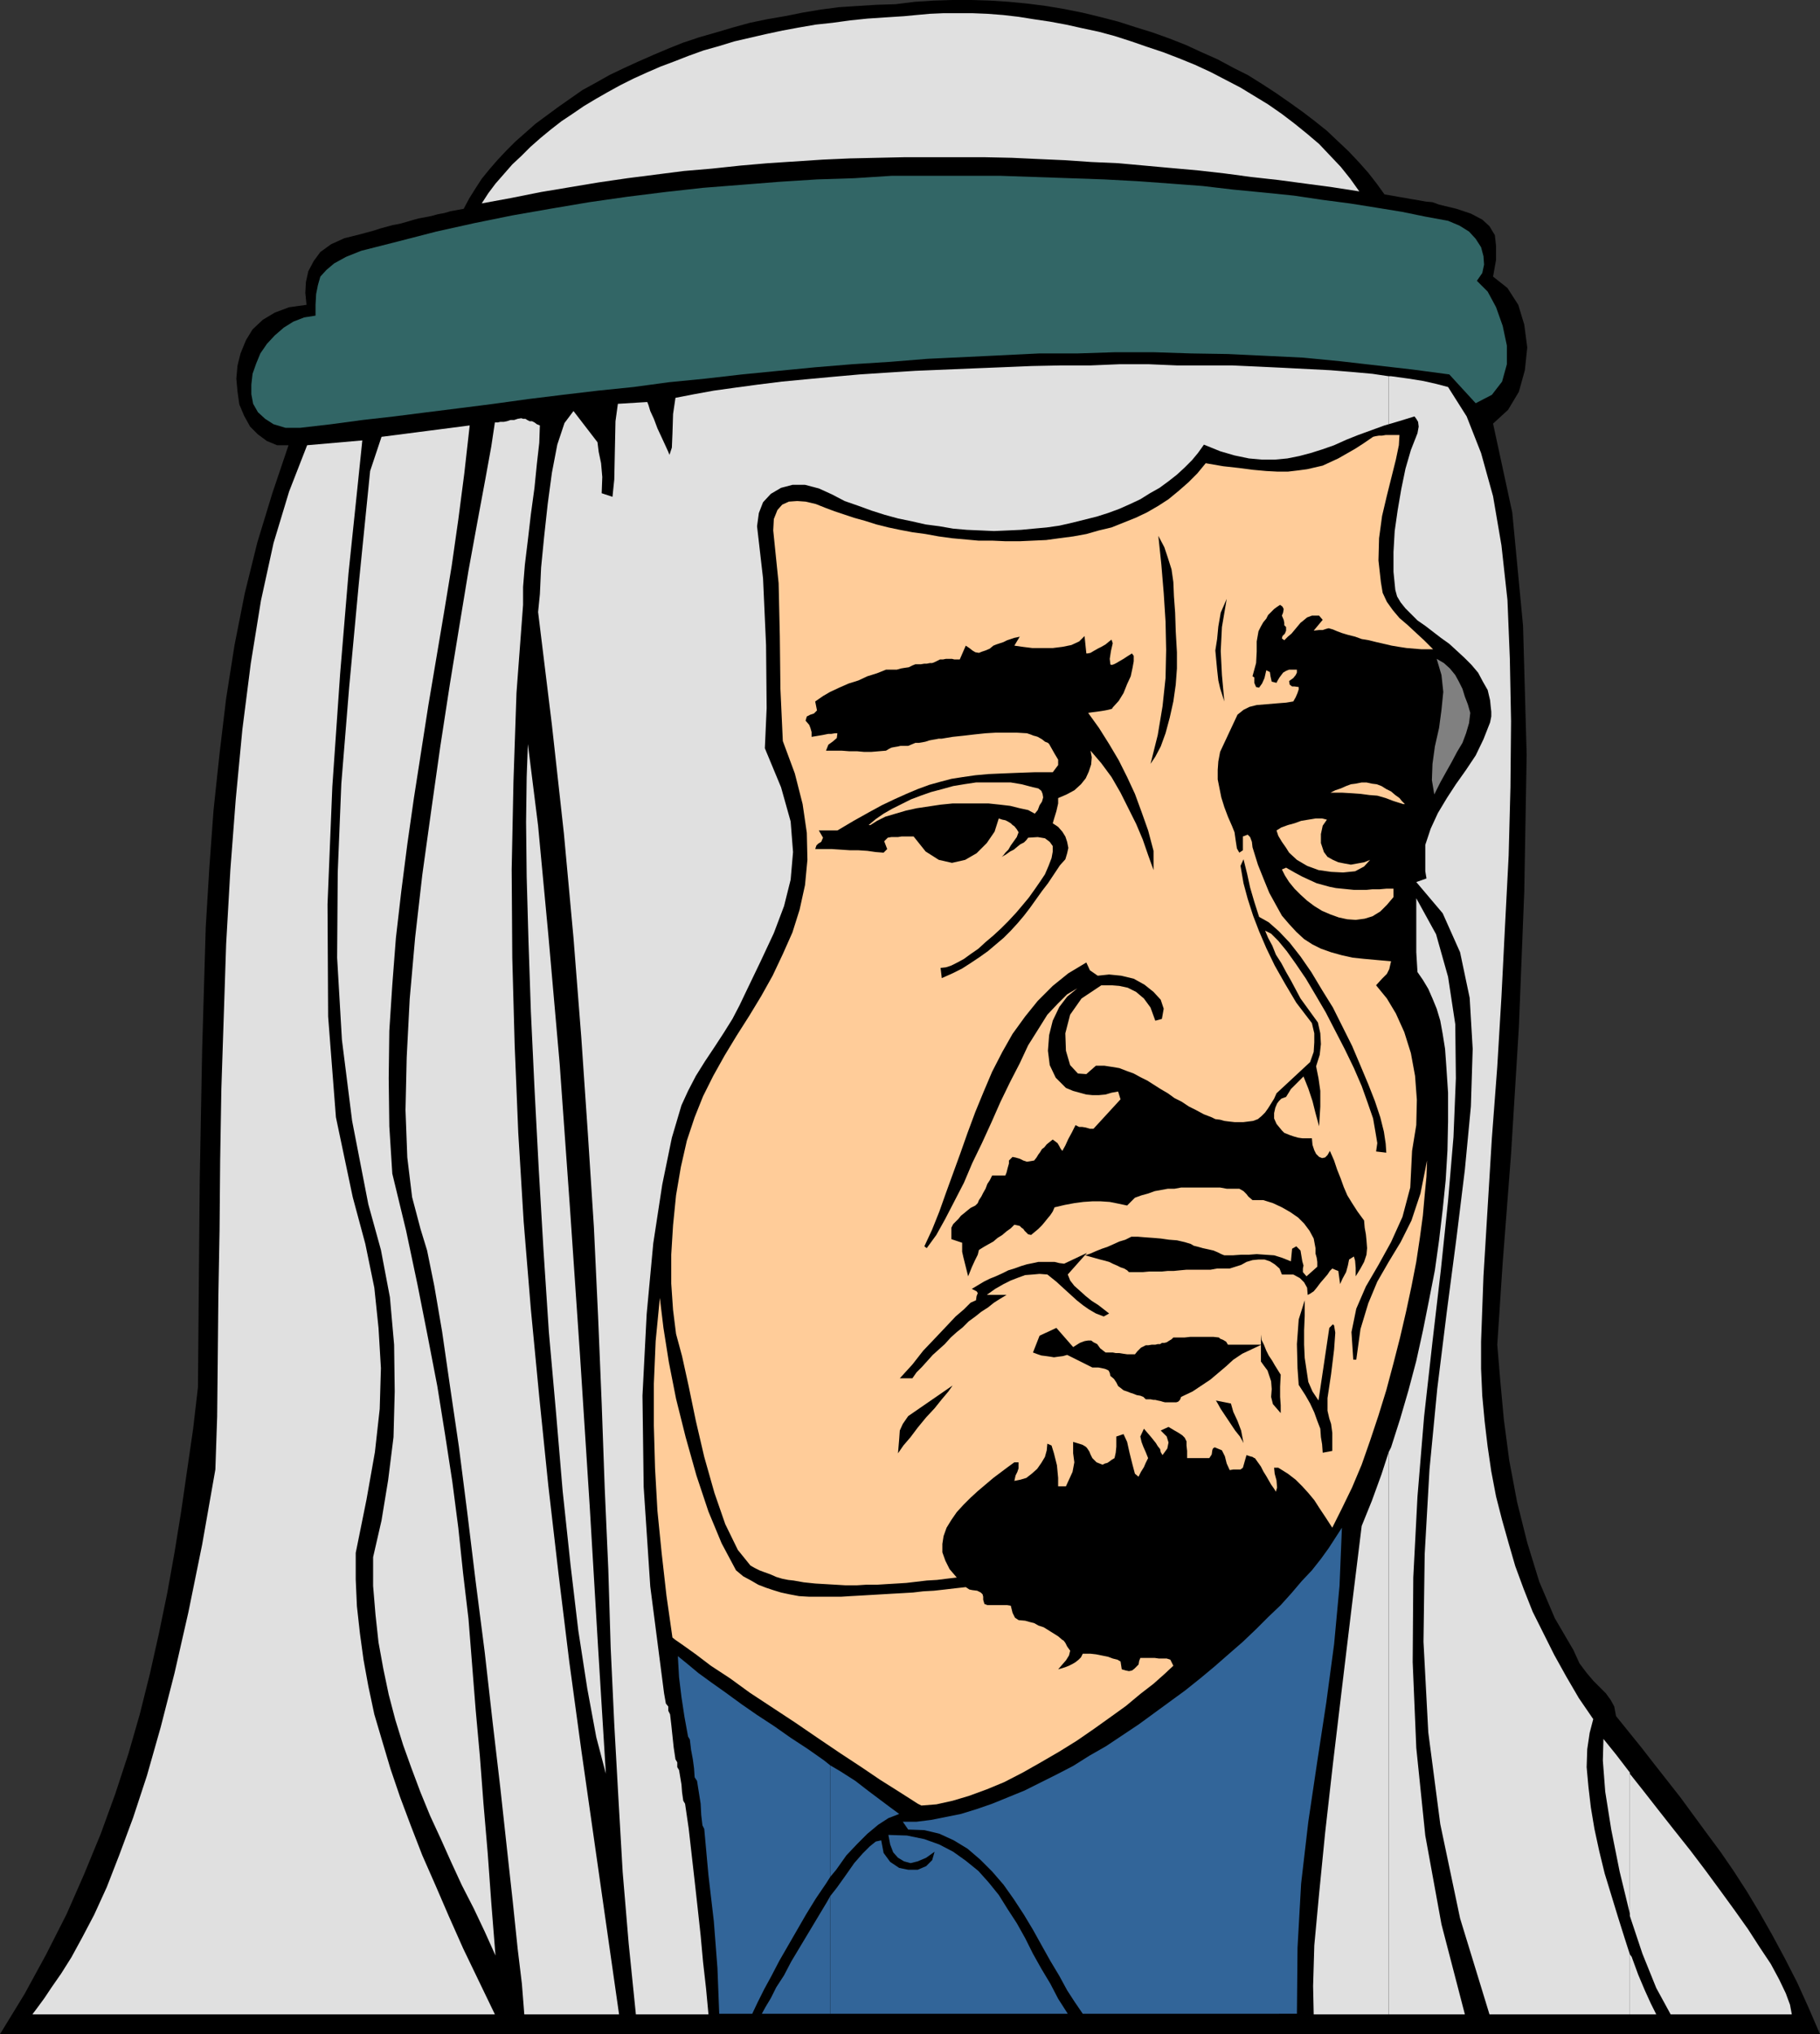 <?xml version="1.0" encoding="UTF-8" standalone="no"?>
<svg
   version="1.0"
   width="129.724mm"
   height="144.938mm"
   id="svg38"
   sodipodi:docname="King Fahd.wmf"
   xmlns:inkscape="http://www.inkscape.org/namespaces/inkscape"
   xmlns:sodipodi="http://sodipodi.sourceforge.net/DTD/sodipodi-0.dtd"
   xmlns="http://www.w3.org/2000/svg"
   xmlns:svg="http://www.w3.org/2000/svg">
  <rect width="100%" height="100%" fill="#333333" stroke="none"/>
  <sodipodi:namedview
     id="namedview38"
     pagecolor="#ffffff"
     bordercolor="#000000"
     borderopacity="0.25"
     inkscape:showpageshadow="2"
     inkscape:pageopacity="0.0"
     inkscape:pagecheckerboard="0"
     inkscape:deskcolor="#d1d1d1"
     inkscape:document-units="mm" />
  <defs
     id="defs1">
    <pattern
       id="WMFhbasepattern"
       patternUnits="userSpaceOnUse"
       width="6"
       height="6"
       x="0"
       y="0" />
  </defs>
  <path
     style="fill:#000000;fill-opacity:1;fill-rule:evenodd;stroke:none"
     d="m 0,547.799 h 490.294 l -3.07,-7.11 -3.07,-6.787 -3.394,-6.625 -3.394,-6.302 -3.394,-5.979 -3.394,-5.656 -3.555,-5.494 -3.555,-5.171 -3.717,-5.009 -3.555,-4.848 -3.555,-4.848 -3.555,-4.525 -3.555,-4.525 -3.394,-4.363 -3.394,-4.201 -3.394,-4.201 -0.485,-2.585 -0.97,-1.778 -1.293,-1.778 -1.616,-1.616 -1.778,-1.778 -1.778,-2.101 -1.939,-2.585 -1.616,-3.555 -5.01,-8.564 -4.202,-9.857 -3.232,-10.504 -2.747,-10.988 -2.101,-11.15 -1.454,-10.988 -0.97,-10.504 -0.808,-9.696 1.454,-21.977 2.262,-29.41 2.101,-34.096 1.454,-36.52 0.646,-36.843 -0.97,-34.742 -2.909,-30.541 -5.171,-23.916 4.04,-3.717 2.909,-4.848 1.616,-5.817 0.646,-6.141 -0.808,-6.141 -1.616,-5.333 -2.909,-4.525 -3.878,-3.07 0.808,-4.525 v -3.717 l -0.323,-2.909 -1.454,-2.424 -1.939,-1.778 -3.07,-1.616 -3.878,-1.293 -4.686,-1.131 -1.778,-0.646 -1.778,-0.162 -1.778,-0.323 -1.939,-0.323 -1.778,-0.323 -1.939,-0.323 -1.778,-0.323 -1.939,-0.323 -2.101,-2.909 -2.262,-2.909 -2.586,-2.909 -2.747,-2.909 -2.747,-2.585 -3.07,-2.909 -3.232,-2.585 -3.394,-2.585 -3.394,-2.424 -3.717,-2.585 -3.717,-2.424 -3.878,-2.424 -3.878,-1.939 -4.202,-2.262 -4.363,-1.939 -4.202,-1.939 -4.525,-1.778 -4.525,-1.616 -4.686,-1.454 -4.525,-1.454 -5.01,-1.293 -4.686,-1.131 -4.848,-0.97 -4.848,-0.808 L 276.82,0.97 271.811,0.485 266.801,0.162 261.792,0 h -5.171 l -5.171,0.162 -5.01,0.323 -5.171,0.646 -5.171,0.162 -5.171,0.323 -5.01,0.323 -4.848,0.646 -4.848,0.808 -4.848,0.97 -4.686,0.808 -4.686,0.97 -4.686,1.293 -4.363,1.293 -4.525,1.293 -4.363,1.454 -4.04,1.616 -4.202,1.778 -4.04,1.778 -3.878,1.778 -3.717,1.778 -3.717,2.101 -3.555,1.939 -3.232,2.262 -3.232,2.262 -3.07,2.262 -3.07,2.262 -2.747,2.424 -2.747,2.424 -2.424,2.424 -2.424,2.585 -2.101,2.424 -2.101,2.585 -1.778,2.747 -1.616,2.585 -1.454,2.747 -1.778,0.323 -1.778,0.323 -1.616,0.485 -1.778,0.323 -1.778,0.485 -1.616,0.323 -1.778,0.323 -1.778,0.485 -1.616,0.485 -1.778,0.485 -1.778,0.323 -1.778,0.485 -1.778,0.485 -1.454,0.485 -1.778,0.485 -1.778,0.485 -4.525,1.131 -3.555,1.616 -2.909,2.101 -1.778,2.424 -1.454,2.747 -0.646,2.909 -0.162,2.909 0.323,3.232 -4.686,0.646 -3.878,1.454 -3.232,1.939 -2.747,2.585 -1.778,2.909 -1.454,3.555 -0.808,3.232 -0.323,3.555 0.323,3.555 0.485,3.393 1.293,3.07 1.616,2.909 2.101,2.101 2.424,1.778 2.747,1.131 h 3.07 l -4.363,12.927 -4.04,13.251 -3.394,13.735 -2.747,13.897 -2.262,14.382 -1.778,14.867 -1.616,15.19 -1.131,15.513 -0.97,15.998 -0.485,16.482 -0.485,16.644 -0.323,17.29 -0.323,17.775 -0.162,17.937 -0.162,18.745 -0.162,19.068 -1.293,11.15 -1.616,11.15 -1.616,11.15 -1.778,10.988 -1.939,10.827 -2.262,10.988 -2.424,10.827 -2.747,10.988 -3.07,10.665 -3.555,10.827 -3.878,10.665 -4.525,10.988 -4.686,10.665 -5.494,10.827 -5.818,10.665 z"
     id="path1" />
  <path
     style="fill:#326666;fill-opacity:1;fill-rule:evenodd;stroke:none"
     d="m 80.8,115.216 h -3.878 l -3.232,-0.97 -2.262,-1.454 -1.939,-1.778 -1.293,-2.262 -0.485,-2.585 v -2.585 l 0.323,-2.909 0.97,-2.747 1.131,-2.747 1.778,-2.585 2.101,-2.262 2.424,-2.101 2.586,-1.616 2.909,-1.131 3.07,-0.485 v -2.909 l 0.162,-2.909 0.485,-2.424 0.646,-2.262 1.616,-1.778 2.101,-1.778 3.232,-1.778 4.04,-1.616 10.181,-2.585 10.019,-2.585 10.181,-2.262 10.342,-2.101 10.181,-1.778 10.504,-1.778 10.181,-1.454 10.342,-1.293 10.181,-1.131 10.342,-0.808 10.181,-0.808 10.181,-0.646 10.019,-0.323 10.019,-0.646 h 10.019 9.858 9.534 l 9.373,0.323 9.373,0.323 9.211,0.323 9.05,0.485 8.888,0.646 8.565,0.646 8.242,0.97 8.403,0.808 7.918,0.808 7.595,1.131 7.434,0.97 7.11,1.131 6.949,1.131 6.302,1.293 6.141,1.131 3.07,1.293 2.586,1.616 1.778,1.939 1.454,2.262 0.646,2.424 0.162,2.262 -0.485,2.262 -1.454,2.101 2.909,2.909 2.262,4.201 1.778,5.009 1.131,5.333 v 5.009 l -1.293,4.686 -2.747,3.555 -4.363,2.262 -7.11,-7.756 -9.696,-1.293 -9.858,-1.131 -9.858,-1.131 -10.019,-0.97 -10.019,-0.485 -10.181,-0.485 -10.019,-0.162 -10.019,-0.323 h -10.342 l -10.019,0.323 h -10.342 l -9.858,0.485 -10.181,0.485 -10.181,0.485 -10.019,0.808 -10.181,0.646 -9.858,0.808 -10.019,0.97 -9.858,0.97 -9.858,1.131 -9.858,0.97 -9.534,1.293 -9.534,0.97 -9.534,1.131 -9.211,1.131 -9.373,1.293 -8.888,1.131 -9.05,1.131 -8.888,1.131 -8.565,0.97 -8.403,1.131 z"
     id="path2" />
  <path
     style="fill:#e0e0e0;fill-opacity:1;fill-rule:evenodd;stroke:none"
     d="m 439.067,526.307 v 16.159 h 7.11 l -1.454,-2.909 -1.616,-3.555 -1.778,-4.201 -1.778,-4.848 z"
     id="path3" />
  <path
     style="fill:#e0e0e0;fill-opacity:1;fill-rule:evenodd;stroke:none"
     d="m 439.067,477.668 v 38.297 l 3.394,10.18 3.717,9.211 3.878,7.11 h 32.643 l -0.485,-2.585 -1.131,-3.07 -1.778,-3.717 -2.262,-4.201 -2.909,-4.363 -3.232,-5.009 -3.555,-5.009 -3.878,-5.333 -4.04,-5.494 -4.04,-5.333 -4.363,-5.494 -4.202,-5.333 -4.04,-5.171 z"
     id="path4" />
  <path
     style="fill:#e0e0e0;fill-opacity:1;fill-rule:evenodd;stroke:none"
     d="m 439.067,515.965 v -38.297 -0.323 l -3.717,-4.848 -3.394,-4.201 -0.162,5.817 0.646,8.403 1.616,10.18 2.262,11.311 2.747,11.311 z"
     id="path5" />
  <path
     style="fill:#e0e0e0;fill-opacity:1;fill-rule:evenodd;stroke:none"
     d="m 439.067,542.466 v -16.159 l -1.454,-4.525 -1.778,-5.656 -1.778,-5.817 -1.778,-5.817 -1.454,-5.979 -1.293,-5.979 -0.97,-5.817 -0.646,-5.494 -0.485,-5.333 0.162,-4.848 0.646,-4.363 0.97,-3.717 -3.878,-5.656 -3.394,-5.817 -3.232,-5.817 -2.909,-5.817 -2.909,-5.817 -2.424,-6.141 -2.262,-6.141 -1.778,-6.141 -1.778,-6.302 -1.616,-6.302 -1.293,-6.787 -0.97,-6.625 -0.808,-6.787 -0.646,-6.948 -0.323,-7.272 v -7.272 l 0.646,-17.614 1.131,-18.583 1.131,-18.583 1.454,-19.23 1.131,-18.906 0.97,-19.23 0.97,-18.745 0.485,-18.422 0.162,-17.775 -0.323,-16.806 -0.646,-15.836 -1.616,-14.705 -2.262,-13.251 -3.232,-11.635 -3.878,-9.857 -5.01,-7.918 -3.07,-0.808 -3.555,-0.808 -4.04,-0.646 -4.686,-0.646 h -0.646 v 12.927 l 2.747,-0.808 4.202,-1.293 0.485,0.646 0.485,0.808 0.162,1.293 -0.323,1.778 -1.778,4.525 -1.454,5.009 -1.131,5.494 -0.97,5.656 -0.808,5.656 -0.323,5.656 v 5.333 l 0.485,4.848 0.485,1.778 0.97,1.616 1.293,1.616 1.454,1.454 1.778,1.778 2.101,1.454 2.101,1.616 2.101,1.616 2.262,1.616 1.939,1.778 2.101,1.939 1.939,1.939 1.778,2.101 1.293,2.424 1.293,2.262 0.646,2.747 0.162,1.616 0.162,1.454 v 1.293 l -0.323,1.616 -1.778,4.525 -2.101,4.363 -2.586,3.878 -2.747,3.878 -2.424,3.717 -2.424,4.04 -1.939,4.201 -1.454,4.363 v 2.424 2.424 2.262 l 0.323,1.939 -2.747,0.97 7.11,8.403 4.686,10.504 2.586,12.281 0.808,13.735 -0.485,15.513 -1.616,16.967 -2.262,18.422 -2.586,19.714 -2.586,20.845 -2.101,21.815 -1.293,22.785 -0.323,23.593 1.293,24.4 3.232,24.724 5.333,25.37 7.918,25.855 z"
     id="path6" />
  <path
     style="fill:#e0e0e0;fill-opacity:1;fill-rule:evenodd;stroke:none"
     d="m 374.104,391.054 v 151.412 h 20.523 l -6.302,-24.239 -4.363,-23.916 -2.424,-23.593 -0.97,-23.108 0.162,-22.785 1.131,-21.815 1.778,-21.492 2.262,-20.199 2.262,-19.391 1.939,-18.583 1.454,-17.129 0.646,-15.836 -0.162,-14.543 -1.939,-12.766 -3.232,-11.473 -5.333,-9.696 v 5.656 4.525 4.363 l 0.323,5.333 1.454,2.101 1.454,2.424 1.131,2.585 1.131,2.747 0.97,3.232 0.646,3.555 0.646,4.04 0.323,4.525 0.485,7.272 v 7.756 l -0.162,7.756 -0.485,8.08 -0.808,7.918 -0.97,8.241 -1.131,8.08 -1.616,8.241 -1.616,8.08 -1.778,8.08 -2.101,7.918 -2.262,7.756 -2.424,7.595 z"
     id="path7" />
  <path
     style="fill:#e0e0e0;fill-opacity:1;fill-rule:evenodd;stroke:none"
     d="m 374.104,114.246 v -12.927 l -4.363,-0.646 -5.333,-0.485 -5.979,-0.485 -6.302,-0.323 -6.302,-0.323 -6.787,-0.323 -7.11,-0.323 h -7.272 -7.595 l -7.595,-0.323 h -7.918 l -7.757,0.323 h -7.918 l -7.918,0.162 -7.757,0.323 -8.08,0.323 -7.757,0.323 -7.757,0.323 -7.595,0.485 -7.434,0.485 -7.272,0.646 -6.949,0.646 -6.787,0.646 -6.464,0.808 -5.979,0.808 -5.818,0.808 -5.333,0.97 -5.01,0.97 -0.646,4.363 -0.162,5.171 -0.162,3.878 -0.646,1.939 -0.323,-0.808 -0.808,-1.778 -0.97,-2.101 -1.131,-2.424 -0.97,-2.585 -0.97,-2.101 -0.485,-1.616 -0.323,-0.808 -7.918,0.485 -0.646,4.686 -0.162,7.756 -0.162,7.918 -0.485,4.686 -2.909,-0.97 0.162,-4.363 -0.323,-3.717 -0.646,-3.07 -0.323,-2.585 -6.464,-8.403 -2.424,3.232 -1.939,5.817 -1.454,7.595 -1.131,8.403 -0.97,8.888 -0.808,8.241 -0.323,7.11 -0.485,4.848 3.717,30.379 3.232,29.248 2.586,28.117 2.101,26.824 1.778,26.016 1.616,25.047 1.131,24.077 0.97,23.431 0.808,22.623 0.97,21.977 0.646,21.169 0.97,20.684 1.131,20.199 1.131,19.553 1.616,19.23 1.939,19.068 h 19.554 l -0.646,-6.948 -0.808,-7.11 -0.646,-7.11 -0.808,-7.433 -0.808,-7.272 -0.808,-7.11 -0.808,-7.11 -0.97,-6.625 -0.485,-0.808 -0.323,-2.262 -0.162,-2.101 -0.323,-1.939 -0.323,-1.939 -0.485,-0.808 v -1.293 l -0.485,-0.808 -0.485,-3.232 -0.323,-3.07 -0.323,-3.07 -0.323,-2.747 -0.485,-0.97 v -1.131 l -0.646,-0.808 -0.485,-2.747 -3.717,-28.763 -1.778,-26.824 -0.323,-24.562 1.131,-21.977 1.778,-19.068 2.424,-15.836 2.586,-12.604 2.586,-8.726 1.778,-3.878 2.101,-4.04 2.424,-3.878 2.586,-3.878 2.424,-3.717 2.424,-3.878 1.939,-3.717 1.616,-3.393 4.04,-8.403 3.555,-7.595 2.747,-7.272 1.778,-7.11 0.646,-7.433 -0.646,-8.241 -2.586,-9.211 -4.363,-10.504 0.485,-10.827 -0.162,-16.967 -0.808,-17.937 -1.616,-14.059 0.485,-3.555 1.131,-2.909 2.101,-2.262 2.747,-1.616 3.07,-0.808 h 3.394 l 3.717,0.97 3.555,1.616 3.394,1.778 3.717,1.293 3.555,1.293 3.555,1.131 3.555,0.97 3.878,0.808 3.555,0.808 3.717,0.485 3.717,0.646 3.717,0.323 3.717,0.162 3.555,0.162 3.717,-0.162 3.555,-0.162 3.394,-0.323 3.555,-0.323 3.394,-0.485 3.555,-0.808 3.232,-0.808 3.232,-0.808 3.07,-0.97 3.07,-1.131 2.909,-1.293 2.747,-1.293 2.586,-1.616 2.586,-1.454 2.424,-1.778 2.262,-1.778 2.101,-1.939 1.939,-1.939 1.616,-1.939 1.616,-2.262 4.363,1.778 3.878,1.131 3.878,0.808 3.555,0.323 h 3.394 l 3.394,-0.323 3.232,-0.646 3.07,-0.808 3.07,-0.97 3.232,-1.131 3.232,-1.454 3.232,-1.293 3.555,-1.293 3.555,-1.293 z"
     id="path8" />
  <path
     style="fill:#e0e0e0;fill-opacity:1;fill-rule:evenodd;stroke:none"
     d="M 374.104,542.466 V 391.054 l -1.939,5.979 -2.586,7.11 -2.747,6.787 -2.747,22.3 -2.586,21.492 -2.424,20.361 -2.101,18.583 -1.616,16.321 -1.293,13.897 -0.323,10.988 0.162,7.595 z"
     id="path9" />
  <path
     style="fill:#e0e0e0;fill-opacity:1;fill-rule:evenodd;stroke:none"
     d="m 166.771,542.466 h -25.533 l -0.162,-2.101 -0.485,-6.141 -1.131,-9.372 -1.293,-12.443 -1.616,-14.705 -1.778,-16.321 -2.101,-17.937 -2.101,-18.583 -2.424,-18.906 -2.262,-18.583 -2.262,-17.775 -2.424,-16.482 -2.101,-14.543 -2.101,-12.281 -1.939,-9.534 -1.778,-5.817 -2.262,-8.564 -1.293,-10.665 -0.485,-12.766 0.323,-14.22 0.808,-15.674 1.454,-16.482 1.939,-16.967 2.424,-17.452 2.424,-17.129 2.586,-16.806 2.586,-15.836 2.424,-14.705 2.424,-13.251 2.101,-11.311 1.616,-8.888 0.97,-6.464 h 0.808 l 0.646,-0.162 h 0.97 l 0.808,-0.162 0.97,-0.323 h 0.97 l 0.97,-0.323 0.97,-0.162 0.485,0.162 h 0.646 l 0.485,0.323 0.646,0.323 h 0.646 l 0.646,0.323 0.646,0.485 0.808,0.323 -0.162,4.686 -0.646,5.656 -0.646,6.464 -0.97,7.11 -0.808,6.948 -0.808,6.625 -0.485,5.979 v 4.848 l -1.778,23.754 -0.808,23.754 -0.485,23.754 0.162,23.754 0.646,23.593 0.97,23.593 1.454,23.916 1.939,23.593 2.262,23.593 2.424,23.754 2.747,23.754 2.909,23.754 3.232,23.754 3.394,23.754 3.394,23.754 z"
     id="path10" />
  <path
     style="fill:#e0e0e0;fill-opacity:1;fill-rule:evenodd;stroke:none"
     d="m 100.515,419.333 2.262,-9.857 1.778,-10.827 1.454,-11.635 0.323,-12.281 -0.162,-12.604 -1.131,-12.766 -2.424,-12.766 -3.394,-12.281 -4.363,-22.461 -2.747,-21.815 -1.293,-22.138 0.162,-22.946 0.97,-23.916 2.101,-25.855 2.586,-27.794 3.07,-30.541 3.07,-9.211 23.755,-3.07 -1.454,12.927 -1.616,12.443 -1.778,12.443 -2.101,12.766 -2.101,12.443 -2.101,12.443 -1.939,12.443 -1.939,12.443 -1.778,12.443 -1.616,12.604 -1.454,12.604 -0.97,12.604 -0.808,12.443 -0.162,12.766 0.162,12.927 0.808,12.766 3.717,15.351 3.07,14.543 2.747,13.897 2.586,13.412 2.101,13.089 1.939,12.604 1.616,12.443 1.293,12.281 1.454,12.281 0.97,12.281 0.97,12.281 1.131,12.443 0.97,12.766 1.131,13.251 0.97,13.412 1.131,14.22 -2.909,-6.464 -2.909,-6.141 -3.232,-6.302 -2.909,-6.302 -2.747,-6.141 -2.909,-6.302 -2.586,-6.302 -2.424,-6.464 -2.262,-6.302 -2.101,-6.787 -1.778,-6.787 -1.454,-6.948 -1.293,-7.11 -0.808,-7.433 -0.646,-7.756 z"
     id="path11" />
  <path
     style="fill:#e0e0e0;fill-opacity:1;fill-rule:evenodd;stroke:none"
     d="M 133.32,542.466 H 8.726 l 1.454,-1.939 1.778,-2.424 1.939,-2.909 2.586,-3.717 2.747,-4.363 2.909,-5.333 3.232,-6.141 3.394,-7.433 3.394,-8.726 3.717,-10.019 3.717,-11.311 3.717,-13.089 3.717,-14.543 3.717,-16.321 3.717,-18.26 3.555,-20.199 0.485,-14.22 0.162,-15.513 0.162,-16.967 0.323,-17.775 0.162,-18.745 0.323,-19.23 0.646,-19.553 0.646,-19.553 1.131,-19.876 1.454,-19.068 1.778,-18.745 2.262,-17.775 2.747,-16.967 3.394,-15.513 4.202,-13.897 4.848,-12.443 14.867,-1.293 -1.454,14.059 -2.262,21.653 -2.262,27.148 -2.101,30.379 -1.293,31.672 0.162,30.218 2.101,27.148 4.525,21.492 3.394,12.604 2.424,11.796 1.131,10.827 0.646,10.827 -0.323,10.988 -1.293,11.635 -2.262,12.766 -2.909,14.382 v 7.11 l 0.323,7.272 0.808,7.272 0.97,7.11 1.293,7.11 1.616,7.595 2.101,7.11 2.262,7.595 2.586,7.595 2.909,7.756 3.07,7.918 3.555,8.08 3.555,8.241 3.878,8.726 4.202,8.726 z"
     id="path12" />
  <path
     style="fill:#326599;fill-opacity:1;fill-rule:evenodd;stroke:none"
     d="m 291.688,542.305 -2.101,-3.07 -2.101,-3.232 -2.101,-3.878 -2.424,-4.04 -2.262,-4.04 -2.424,-4.363 -2.424,-4.04 -2.747,-4.201 -2.747,-3.878 -3.07,-3.555 -3.232,-3.232 -3.394,-2.909 -3.717,-2.262 -3.878,-1.778 -4.04,-0.97 -4.363,-0.162 -1.454,-2.101 h 3.717 l 3.878,-0.485 4.04,-0.808 4.04,-0.808 4.202,-1.293 4.202,-1.454 4.363,-1.778 4.363,-1.778 4.202,-2.101 4.525,-2.262 4.363,-2.262 4.363,-2.747 4.525,-2.585 4.363,-2.909 4.363,-2.909 4.202,-3.07 4.202,-3.07 4.202,-3.07 4.04,-3.232 3.878,-3.232 3.878,-3.393 3.717,-3.232 3.555,-3.393 3.232,-3.232 3.394,-3.232 2.909,-3.232 2.747,-3.232 2.747,-2.909 2.424,-3.07 2.101,-2.909 1.778,-2.747 1.778,-2.747 -0.646,15.674 -1.454,15.674 -2.101,15.674 -2.424,15.836 -2.424,16.321 -1.939,16.644 -0.97,17.29 -0.162,17.775 z"
     id="path13" />
  <path
     style="fill:#326599;fill-opacity:1;fill-rule:evenodd;stroke:none"
     d="m 223.654,510.633 v 31.672 h 63.994 l -2.586,-4.04 -2.101,-4.04 -2.424,-4.04 -2.262,-4.04 -2.101,-4.201 -2.262,-4.04 -2.424,-3.717 -2.424,-3.878 -2.747,-3.393 -2.747,-3.07 -3.394,-2.747 -3.394,-2.424 -3.717,-1.939 -4.04,-1.454 -4.686,-0.97 -5.01,-0.162 0.485,2.585 0.808,2.101 1.293,1.454 1.616,0.97 1.778,0.485 1.939,-0.485 2.262,-0.97 2.262,-1.616 -0.646,2.262 -1.616,1.616 -2.262,0.97 h -2.586 l -2.424,-0.485 -2.424,-1.616 -1.778,-2.424 -0.646,-3.393 -1.454,0.323 -1.616,1.293 -1.939,1.939 -2.262,2.585 -2.262,3.232 -2.424,3.393 z"
     id="path14" />
  <path
     style="fill:#326599;fill-opacity:1;fill-rule:evenodd;stroke:none"
     d="m 223.654,475.405 v 30.056 l 1.616,-1.939 2.747,-3.878 2.909,-3.07 2.747,-2.747 2.909,-2.424 2.747,-1.778 2.909,-1.131 -2.424,-1.778 -2.586,-1.939 -3.232,-2.424 -3.555,-2.747 -4.04,-2.585 z"
     id="path15" />
  <path
     style="fill:#326599;fill-opacity:1;fill-rule:evenodd;stroke:none"
     d="m 223.654,505.462 v -30.056 l -1.616,-1.293 -4.363,-3.07 -4.686,-3.07 -4.363,-3.07 -4.686,-3.07 -4.202,-2.909 -4.202,-3.07 -3.878,-2.747 -3.555,-2.585 -2.909,-2.424 -2.586,-2.101 0.323,5.656 0.646,5.333 0.808,5.333 0.97,5.333 0.485,0.808 0.323,2.747 0.485,2.585 0.323,2.424 0.162,2.424 0.646,0.97 0.485,3.07 0.485,3.07 0.162,3.07 0.323,2.747 0.485,0.97 1.131,12.443 1.454,12.443 0.97,12.604 0.485,12.281 h 8.888 l 1.454,-3.07 1.778,-3.555 1.939,-3.555 2.101,-4.04 2.424,-4.201 2.424,-4.201 2.424,-4.201 2.586,-4.201 2.747,-4.04 z"
     id="path16" />
  <path
     style="fill:#326599;fill-opacity:1;fill-rule:evenodd;stroke:none"
     d="m 223.654,542.305 v -31.672 l -0.808,1.454 -2.424,4.04 -2.424,4.04 -2.424,4.04 -2.424,4.04 -1.939,3.717 -2.101,3.232 -1.454,2.909 -1.454,2.424 -0.97,1.778 z"
     id="path17" />
  <path
     style="fill:#ffcc99;fill-opacity:1;fill-rule:evenodd;stroke:none"
     d="m 248.217,486.232 -0.97,-0.485 -2.262,-1.454 -3.555,-2.262 -4.363,-2.747 -5.01,-3.393 -5.656,-3.717 -5.979,-4.04 -6.141,-4.201 -6.141,-4.04 -6.141,-4.04 -5.333,-3.878 -5.171,-3.393 -4.04,-3.07 -3.394,-2.424 -2.101,-1.454 -0.808,-0.646 -1.616,-11.311 -1.293,-11.473 -1.131,-11.311 -0.646,-11.473 -0.323,-11.473 v -11.311 l 0.485,-11.473 1.131,-11.635 0.97,8.08 1.454,9.211 1.939,9.857 2.586,10.342 2.909,10.342 3.232,9.696 3.555,8.564 3.878,7.272 1.939,1.616 2.101,1.131 1.939,1.131 2.101,0.808 1.939,0.646 2.101,0.646 2.262,0.485 2.586,0.485 2.747,0.162 h 2.909 2.747 2.909 l 2.586,-0.162 2.909,-0.162 2.747,-0.162 2.747,-0.162 2.747,-0.162 2.909,-0.162 2.747,-0.162 2.747,-0.323 2.909,-0.162 2.909,-0.323 2.747,-0.323 2.909,-0.323 0.97,0.646 0.808,0.162 1.293,0.162 0.97,0.485 0.485,0.485 0.162,0.646 v 0.808 l 0.323,1.131 0.808,0.323 h 0.97 0.808 0.808 0.808 0.97 0.97 l 0.97,0.162 0.485,1.939 0.646,1.293 0.97,0.646 1.778,0.162 1.131,0.323 1.293,0.323 1.131,0.646 1.454,0.485 1.293,0.808 1.293,0.808 1.293,0.808 1.131,0.97 0.323,0.162 0.485,0.646 0.485,0.97 0.808,1.131 -0.323,1.293 -0.808,1.293 -1.131,1.293 -0.97,1.131 1.131,-0.323 0.97,-0.323 0.808,-0.323 0.97,-0.485 0.808,-0.485 0.808,-0.646 0.646,-0.646 0.485,-0.97 h 0.97 1.131 l 1.454,0.162 1.616,0.323 1.616,0.323 1.293,0.485 1.293,0.323 0.808,0.485 0.323,2.101 1.131,0.323 0.808,0.162 0.808,-0.162 0.646,-0.485 0.485,-0.485 0.646,-0.646 0.162,-0.97 0.323,-0.808 h 0.97 0.97 0.97 0.97 l 1.131,0.162 h 0.97 1.131 l 0.97,0.323 0.808,1.616 -2.424,2.262 -2.909,2.585 -3.555,2.747 -3.878,3.232 -4.04,2.909 -4.525,3.232 -4.686,3.232 -4.686,2.909 -5.01,2.909 -4.848,2.747 -5.01,2.585 -4.686,1.939 -4.848,1.778 -4.363,1.293 -4.363,0.97 z"
     id="path18" />
  <path
     style="fill:#ffcc99;fill-opacity:1;fill-rule:evenodd;stroke:none"
     d="m 202.161,421.595 -3.394,-4.201 -3.394,-6.948 -2.909,-8.403 -2.747,-9.696 -2.262,-9.696 -1.939,-9.372 -1.778,-8.08 -1.616,-5.979 -0.808,-6.464 -0.485,-7.11 v -7.756 l 0.485,-7.918 0.808,-8.08 1.293,-7.595 1.616,-7.11 2.101,-6.302 2.262,-5.656 2.747,-5.494 3.07,-5.494 3.232,-5.333 3.394,-5.333 3.232,-5.333 3.07,-5.494 2.747,-5.817 2.586,-5.817 1.939,-6.141 1.454,-6.625 0.646,-6.787 -0.162,-7.272 -1.131,-7.756 -2.101,-8.241 -3.232,-8.726 -0.646,-14.059 -0.162,-14.22 -0.323,-14.22 -1.454,-14.22 0.162,-3.07 0.97,-2.424 1.293,-1.454 1.778,-0.808 2.262,-0.162 2.262,0.162 2.747,0.646 2.424,0.97 2.586,0.97 2.424,0.808 2.909,0.97 2.909,0.808 3.07,0.97 3.232,0.808 3.07,0.646 3.394,0.646 3.555,0.485 3.555,0.646 3.555,0.485 3.555,0.323 3.555,0.323 h 3.717 l 3.555,0.162 h 3.878 l 3.555,-0.162 3.555,-0.162 3.555,-0.485 3.717,-0.485 3.555,-0.646 3.394,-0.97 3.394,-0.808 3.232,-1.293 3.232,-1.293 3.07,-1.454 3.07,-1.778 2.747,-1.778 2.747,-2.262 2.586,-2.262 2.424,-2.424 2.262,-2.747 4.686,0.808 4.363,0.485 3.717,0.485 3.555,0.323 3.07,0.162 h 2.747 l 2.747,-0.323 2.424,-0.323 2.101,-0.485 2.101,-0.485 2.101,-0.97 2.101,-0.97 2.262,-1.293 2.262,-1.293 2.262,-1.454 2.586,-1.778 0.646,-0.162 0.97,-0.162 h 0.808 l 0.97,-0.162 h 0.808 0.97 0.97 0.97 l -0.162,2.747 -0.808,3.878 -1.131,4.525 -1.293,5.171 -1.293,5.494 -0.808,5.979 -0.162,5.979 0.646,5.817 0.485,2.909 1.131,2.424 1.616,2.262 1.778,2.101 2.262,1.939 2.262,2.101 2.101,1.939 2.424,2.424 h -1.616 -1.616 l -1.939,-0.162 -1.939,-0.162 -2.101,-0.323 -1.939,-0.323 -2.101,-0.485 -2.101,-0.485 -1.939,-0.485 -1.939,-0.323 -1.778,-0.646 -1.939,-0.485 -1.616,-0.485 -1.293,-0.485 -1.131,-0.485 -1.131,-0.323 -0.646,0.162 -0.97,0.323 h -0.97 l -1.454,0.162 2.424,-2.909 -0.97,-1.131 h -1.939 l -1.293,0.485 -0.97,0.808 -0.808,0.646 -0.808,0.97 -0.808,0.97 -0.808,0.97 -0.97,0.808 -0.97,0.97 -0.646,-0.485 0.162,-0.646 0.646,-0.646 0.323,-0.808 v -0.97 l -0.485,-0.485 v -0.646 l -0.162,-0.808 -0.485,-1.131 0.323,-0.808 0.162,-0.97 -0.323,-0.646 -0.646,-0.485 -0.97,0.646 -0.646,0.485 -0.808,0.808 -0.808,0.808 -0.485,0.97 -0.808,0.97 -0.646,1.131 -0.646,1.293 -0.485,2.747 v 2.747 l -0.162,3.07 -0.97,3.555 0.485,0.323 v 0.646 0.808 l 0.485,1.131 0.808,0.162 0.808,-1.131 0.646,-1.454 0.485,-2.101 0.97,0.485 0.162,1.131 0.323,1.454 1.293,0.323 0.323,-0.646 0.485,-0.808 0.485,-0.646 0.485,-0.646 0.808,-0.485 0.808,-0.323 h 0.97 1.131 v 0.808 l -0.323,0.646 -0.646,0.808 -1.131,0.808 0.162,0.97 0.646,0.485 h 0.646 l 1.131,0.162 v 0.646 l -0.323,0.97 -0.485,1.131 -0.646,1.131 -1.939,0.323 -2.101,0.162 -1.939,0.162 -1.939,0.162 -1.939,0.162 -1.939,0.485 -1.616,0.808 -1.616,1.293 -4.686,10.019 -0.485,2.585 -0.162,2.262 v 2.585 l 0.485,2.424 0.485,2.424 0.808,2.585 0.97,2.585 1.131,2.585 0.646,1.616 0.323,2.262 0.323,2.101 0.646,1.131 0.97,-0.646 v -0.646 -1.131 -0.97 -0.97 l 1.293,-0.485 0.646,0.646 0.485,1.293 0.162,1.454 1.454,4.686 1.616,4.04 1.454,3.555 1.778,3.232 1.616,2.909 1.939,2.262 1.939,2.101 2.101,1.939 2.262,1.454 2.262,1.131 2.747,0.97 2.909,0.808 2.909,0.646 3.07,0.323 3.555,0.323 3.717,0.323 -0.485,2.101 -0.646,1.293 -1.293,1.293 -1.616,1.778 2.909,3.555 2.424,4.04 2.262,5.009 1.778,5.656 1.131,6.141 0.485,6.464 -0.162,6.787 -1.131,6.948 -0.485,9.857 -2.101,7.918 -3.07,6.787 -3.394,6.141 -3.394,5.817 -2.586,5.979 -1.293,6.302 0.485,7.433 h 0.808 l 1.131,-8.241 2.101,-6.948 2.424,-5.817 3.07,-5.333 3.232,-5.333 2.909,-5.817 2.424,-7.272 1.778,-8.888 -0.162,4.363 -0.485,5.009 -0.485,5.494 -0.808,5.979 -0.97,6.464 -1.293,6.625 -1.454,6.787 -1.616,6.948 -1.778,6.948 -1.939,7.272 -2.101,6.787 -2.262,6.787 -2.262,6.464 -2.586,6.141 -2.747,5.656 -2.586,5.171 -1.778,-2.747 -1.616,-2.424 -1.454,-2.262 -1.616,-1.939 -1.616,-1.778 -1.778,-1.778 -2.101,-1.616 -2.586,-1.616 h -1.131 l 0.162,1.616 0.485,1.778 0.162,1.939 -0.323,1.131 -0.485,-0.808 -0.808,-1.131 -0.646,-1.131 -0.646,-1.131 -0.808,-1.293 -0.646,-1.293 -0.808,-1.131 -0.808,-1.131 h -0.162 l -0.485,-0.323 -0.646,-0.162 -0.97,-0.323 -0.97,3.393 -0.646,0.485 h -0.97 -0.97 l -0.97,0.162 -0.808,-1.778 -0.485,-1.939 -0.808,-1.616 -1.939,-0.808 -0.485,0.323 -0.162,0.485 -0.162,1.131 -0.646,0.97 h -0.646 -0.808 -0.646 -0.646 -0.808 -0.646 -0.808 -0.97 v -1.939 l -0.162,-1.454 v -1.131 l -0.485,-0.97 -0.646,-0.646 -0.97,-0.646 -1.131,-0.646 -1.616,-0.97 -2.101,0.97 1.616,1.616 0.485,1.616 -0.323,1.616 -1.293,1.778 -0.485,-0.808 -0.162,-0.808 -0.646,-0.808 -0.485,-0.808 -0.646,-0.808 -0.646,-0.808 -0.97,-1.131 -0.97,-1.131 -0.97,2.101 0.323,1.454 0.485,1.293 0.646,1.454 0.646,1.616 -0.646,1.293 -0.485,1.131 -0.808,1.293 -0.646,1.293 -0.97,-0.808 -0.646,-2.424 -0.808,-3.232 -0.646,-2.909 -0.97,-2.101 -1.939,0.646 v 1.293 1.454 l -0.162,1.616 -0.323,1.454 -0.808,0.485 -0.646,0.485 -0.485,0.323 -0.646,0.162 -0.646,0.323 -0.808,-0.323 -0.808,-0.323 -1.131,-1.131 -0.485,-0.97 -0.323,-0.808 -0.323,-0.485 -0.323,-0.485 -0.323,-0.323 -0.808,-0.485 -0.97,-0.323 -1.616,-0.485 v 3.07 l 0.323,2.424 -0.485,2.585 -1.778,3.878 h -2.101 v -2.262 l -0.323,-3.393 -0.808,-3.232 -0.646,-2.101 -1.131,-0.485 -0.162,1.778 -0.485,1.778 -0.97,1.616 -1.131,1.616 -1.454,1.293 -1.454,1.131 -1.616,0.485 -1.616,0.323 0.323,-1.454 0.485,-0.97 0.323,-0.97 v -1.616 h -1.131 l -1.778,1.293 -1.939,1.454 -1.939,1.454 -2.101,1.778 -2.101,1.778 -1.939,1.778 -1.939,1.939 -1.778,1.939 -1.454,2.101 -1.293,2.101 -0.808,2.262 -0.323,2.101 v 2.262 l 0.808,2.262 1.131,2.262 1.939,2.262 -2.747,0.323 -2.586,0.323 -2.747,0.162 -2.747,0.323 -2.747,0.323 -2.586,0.162 -2.747,0.162 -2.586,0.162 h -2.909 l -2.586,0.162 h -2.909 l -2.747,-0.162 -2.747,-0.162 -2.747,-0.162 -3.07,-0.323 -2.747,-0.485 -1.454,-0.162 -1.616,-0.323 -1.616,-0.485 -1.454,-0.646 -1.778,-0.646 -1.293,-0.485 -1.293,-0.646 z"
     id="path19" />
  <path
     style="fill:#000000;fill-opacity:1;fill-rule:evenodd;stroke:none"
     d="m 356.328,391.216 -0.162,-2.262 -0.323,-1.939 -0.162,-2.262 -0.808,-2.101 -0.808,-2.262 -1.131,-2.424 -1.293,-2.262 -1.778,-2.747 -0.323,-4.525 -0.162,-6.464 0.485,-6.625 1.616,-5.171 v 4.201 l -0.162,3.878 v 3.878 l 0.162,3.555 0.485,3.232 0.485,3.232 1.131,2.585 1.616,2.424 2.909,-19.553 0.485,-0.485 0.485,-0.485 0.323,0.323 0.323,1.939 -0.323,4.525 -0.808,6.625 -0.97,6.464 v 3.393 l 0.485,2.101 0.485,1.454 0.323,2.424 v 4.848 z"
     id="path20" />
  <path
     style="fill:#000000;fill-opacity:1;fill-rule:evenodd;stroke:none"
     d="m 241.915,391.377 0.323,-3.878 0.162,-2.262 0.808,-1.778 1.454,-2.101 11.958,-8.241 -1.131,1.616 -1.778,2.101 -1.939,2.424 -2.262,2.424 -2.262,2.747 -1.939,2.585 -1.939,2.262 z"
     id="path21" />
  <path
     style="fill:#000000;fill-opacity:1;fill-rule:evenodd;stroke:none"
     d="m 334.996,388.63 -0.323,-0.646 -0.646,-1.131 -1.293,-1.616 -1.293,-1.939 -1.293,-1.939 -1.293,-1.939 -0.808,-1.454 -0.485,-0.808 4.04,0.808 0.646,2.262 1.131,2.424 0.97,2.585 z"
     id="path22" />
  <path
     style="fill:#000000;fill-opacity:1;fill-rule:evenodd;stroke:none"
     d="m 313.827,377.642 -0.646,-0.162 -0.485,-0.162 -0.808,-0.162 -0.646,-0.162 h -0.485 l -0.808,-0.162 h -0.646 -0.646 l -0.646,-0.646 -0.808,-0.323 -0.97,-0.162 -0.808,-0.323 -0.97,-0.323 -0.808,-0.323 -0.97,-0.323 -0.808,-0.646 -0.646,-0.485 -0.485,-0.97 -0.646,-0.97 -0.97,-0.808 -0.162,-0.808 -0.323,-0.646 -0.646,-0.323 -0.485,-0.162 -0.808,-0.162 -0.808,-0.162 h -0.97 -0.646 l -6.787,-3.393 -1.131,0.323 -1.293,0.162 -1.131,0.162 -0.97,-0.162 -1.131,-0.162 -1.293,-0.162 -0.97,-0.323 -1.293,-0.485 1.778,-4.525 4.525,-2.101 4.525,5.171 1.778,-1.131 1.293,-0.485 0.97,-0.162 h 0.808 l 0.646,0.485 0.97,0.485 0.808,1.131 1.454,1.131 h 0.808 1.131 l 0.808,0.162 h 0.97 l 0.97,0.162 1.131,0.162 h 0.97 1.131 l 0.646,-0.808 0.485,-0.485 0.485,-0.485 0.646,-0.323 0.646,-0.323 h 0.646 l 0.97,-0.162 h 0.97 l 0.646,-0.162 h 0.646 l 0.485,-0.323 h 0.646 l 0.646,-0.162 0.485,-0.323 0.808,-0.485 0.485,-0.485 h 1.454 1.616 l 1.454,-0.162 h 1.454 1.616 1.454 1.778 l 1.454,0.162 0.323,0.323 0.808,0.323 0.808,0.485 0.485,0.808 h 1.293 0.97 1.293 1.131 0.97 1.131 1.131 1.131 l -2.424,1.131 -2.747,1.293 -2.424,1.616 -1.939,1.778 -2.101,1.778 -2.101,1.778 -2.424,1.616 -2.424,1.616 -3.07,1.454 -0.323,0.808 -0.485,0.485 -0.485,0.162 h -0.646 -0.485 -0.646 -0.646 z"
     id="path23" />
  <path
     style="fill:#000000;fill-opacity:1;fill-rule:evenodd;stroke:none"
     d="m 345.016,380.55 -2.101,-2.424 -0.485,-1.939 0.162,-2.101 -0.162,-2.101 -0.97,-2.909 -0.97,-1.293 -0.808,-1.131 v -2.424 -4.848 l 0.162,1.454 0.646,1.293 0.646,1.616 0.646,1.293 0.97,1.454 0.646,1.131 0.808,1.293 0.808,1.293 -0.162,3.232 v 2.747 l 0.162,2.262 z"
     id="path24" />
  <path
     style="fill:#000000;fill-opacity:1;fill-rule:evenodd;stroke:none"
     d="m 242.4,371.178 3.394,-3.717 2.909,-3.717 3.232,-3.393 2.909,-3.07 2.586,-2.747 2.262,-1.939 1.778,-1.778 1.454,-0.646 0.162,-1.131 0.323,-0.808 -0.323,-0.485 -1.293,-0.646 1.616,-0.97 1.616,-0.97 1.616,-0.808 1.616,-0.646 1.778,-0.808 1.616,-0.808 1.616,-0.485 1.778,-0.646 1.616,-0.485 1.616,-0.323 1.454,-0.323 h 1.616 1.454 1.293 l 1.293,0.323 1.293,0.162 6.141,-2.909 -5.171,5.817 0.646,1.616 1.131,1.454 1.454,1.293 1.616,1.454 1.616,1.293 1.778,1.131 1.454,1.131 1.454,1.131 -1.454,0.808 -2.101,-0.808 -1.939,-1.131 -1.616,-1.131 -1.616,-1.293 -1.778,-1.616 -1.778,-1.616 -1.939,-1.778 -2.424,-1.939 -2.101,-0.162 -1.778,0.162 -2.101,0.162 -1.778,0.646 -2.101,0.808 -1.939,0.97 -2.262,1.293 -2.262,1.616 h 0.323 0.485 0.646 0.808 0.97 0.808 0.646 0.646 l -1.616,0.97 -1.778,1.131 -1.616,1.293 -1.778,1.131 -1.616,1.293 -1.778,1.293 -1.616,1.616 -1.616,1.293 -1.616,1.454 -1.616,1.778 -1.616,1.454 -1.616,1.454 -1.454,1.616 -1.454,1.616 -1.454,1.454 -1.131,1.616 z"
     id="path25" />
  <path
     style="fill:#000000;fill-opacity:1;fill-rule:evenodd;stroke:none"
     d="m 373.457,310.419 -2.747,-0.323 0.323,-2.262 -0.485,-2.909 -0.646,-3.717 -1.454,-4.201 -1.616,-4.525 -2.101,-4.848 -2.424,-5.009 -2.586,-5.009 -2.586,-5.009 -2.747,-4.686 -2.586,-4.363 -2.747,-4.04 -2.424,-3.393 -2.262,-2.747 -1.939,-1.939 -1.616,-0.808 0.808,1.939 1.131,2.101 0.97,2.424 1.454,2.262 1.293,2.424 1.293,2.262 1.293,2.424 1.293,2.424 4.686,6.464 0.646,2.909 0.162,2.909 -0.323,2.909 -0.97,3.07 0.646,3.232 0.485,3.393 v 4.201 l -0.323,5.333 -0.97,-3.555 -0.808,-3.232 -1.131,-3.393 -1.293,-3.232 -3.394,3.393 -1.293,2.101 -1.293,0.485 -0.646,0.646 -0.485,0.646 -0.485,1.131 -0.323,1.454 v 1.454 l 0.646,1.454 1.454,1.778 0.646,0.646 0.808,0.323 0.808,0.323 0.97,0.323 1.131,0.323 1.131,0.162 h 1.293 1.293 l 0.162,1.778 0.485,1.454 0.485,0.97 0.808,0.808 0.808,0.323 0.808,-0.162 0.646,-0.646 0.646,-1.131 1.131,2.585 0.808,2.424 0.97,2.424 0.808,2.262 0.97,2.262 1.293,2.101 1.454,2.262 1.778,2.424 0.162,1.939 0.323,1.778 0.162,1.616 0.162,2.101 -0.162,1.778 -0.646,1.939 -0.97,1.778 -1.293,2.101 v -2.262 l -0.162,-1.939 -0.323,-1.131 -1.293,0.808 -0.323,1.616 -0.485,1.778 -0.97,1.778 -0.646,1.454 -0.323,-2.424 -0.162,-1.131 -0.485,-0.162 -1.131,-0.485 -0.646,0.646 -0.646,0.97 -0.97,1.131 -0.97,1.131 -0.97,1.293 -0.808,0.97 -0.97,0.646 -0.646,0.323 -0.162,-1.939 -0.808,-1.454 -1.131,-1.131 -1.778,-0.97 h -0.485 -0.646 -0.808 -1.131 l -0.646,-1.616 -1.293,-1.131 -1.293,-0.808 -1.454,-0.485 h -1.616 l -1.616,0.162 -1.616,0.485 -1.454,0.808 -3.07,0.97 h -1.778 -1.616 l -1.778,0.323 h -1.616 -1.616 -1.616 -1.616 l -1.778,0.162 -1.616,0.162 h -1.616 l -1.616,0.162 h -1.778 -1.616 l -1.778,0.162 h -1.778 -1.939 l -0.485,-0.485 -0.808,-0.485 -0.97,-0.323 -0.97,-0.485 -1.131,-0.485 -0.97,-0.485 -1.131,-0.323 -1.293,-0.323 -4.04,-1.131 1.454,-0.485 1.454,-0.646 1.616,-0.646 1.454,-0.485 1.454,-0.646 1.778,-0.808 1.616,-0.485 1.616,-0.808 h 1.778 l 1.939,0.162 2.262,0.162 1.939,0.162 2.262,0.323 2.101,0.162 2.101,0.485 1.616,0.485 0.808,0.485 1.293,0.323 1.131,0.323 1.454,0.323 1.454,0.323 1.131,0.485 0.97,0.485 0.808,0.323 h 2.262 l 2.262,-0.162 h 2.101 l 2.101,-0.162 2.262,0.162 2.424,0.162 2.101,0.646 2.424,0.97 0.323,-3.393 1.131,-0.646 1.131,1.131 0.485,2.909 0.323,1.131 -0.162,0.808 v 0.97 l 0.97,1.131 2.909,-2.585 v -1.293 l -0.162,-1.131 -0.323,-1.131 v -1.454 l -0.485,-2.585 -1.131,-2.101 -1.454,-1.939 -1.616,-1.616 -2.101,-1.454 -2.262,-1.293 -2.424,-1.131 -2.586,-0.808 h -0.485 -0.485 -0.97 -0.97 l -1.131,-0.97 -0.485,-0.646 -0.808,-0.808 -1.131,-0.646 h -1.616 -1.778 l -1.778,-0.323 h -1.778 -1.778 -1.778 -1.778 -1.616 -1.778 l -1.778,0.323 h -1.778 l -1.778,0.323 -1.778,0.323 -1.778,0.646 -1.778,0.485 -1.778,0.646 -2.101,2.101 -2.262,-0.485 -2.424,-0.485 -2.424,-0.162 h -2.262 l -2.424,0.162 -2.424,0.323 -2.586,0.485 -2.747,0.646 -0.485,1.131 -0.646,0.97 -0.808,0.97 -0.646,0.808 -0.808,0.97 -0.97,0.97 -0.97,0.808 -0.97,0.808 -0.808,-0.162 -0.485,-0.485 -0.485,-0.485 -0.323,-0.485 -0.485,-0.323 -0.485,-0.485 -0.646,-0.162 -0.808,-0.162 -0.97,0.97 -1.131,0.808 -1.131,0.97 -1.293,0.808 -1.131,0.97 -1.454,0.808 -1.131,0.646 -1.293,0.808 -0.323,1.293 -0.808,1.616 -0.808,1.778 -0.97,2.424 -0.323,-1.293 -0.485,-1.939 -0.485,-1.939 -0.323,-1.454 v -2.424 l -2.909,-0.97 v -0.646 -0.485 -0.97 -0.97 l 0.485,-0.97 0.646,-0.646 0.808,-0.808 0.646,-0.808 0.808,-0.646 0.97,-0.808 0.808,-0.646 1.293,-0.646 0.646,-0.646 0.323,-0.808 0.646,-0.97 0.485,-0.97 0.646,-1.131 0.485,-1.293 0.646,-0.97 0.646,-1.293 h 0.97 0.808 0.808 0.97 l 0.323,-0.808 0.323,-1.293 0.323,-1.131 v -0.808 l 0.97,-0.97 0.808,0.162 1.131,0.323 0.97,0.485 0.97,0.323 1.939,-0.323 0.646,-0.808 0.485,-0.808 0.485,-0.646 0.485,-0.808 0.646,-0.485 0.646,-0.808 0.808,-0.646 0.808,-0.646 1.293,0.97 0.485,0.808 0.323,0.646 0.485,0.646 0.808,-1.454 0.808,-1.778 0.97,-1.778 0.97,-1.939 0.97,0.485 h 0.808 l 0.97,0.162 1.131,0.323 h 0.97 l 7.272,-7.918 -0.646,-2.101 -1.778,0.323 -1.616,0.485 -1.778,0.162 h -1.778 l -1.616,-0.162 -1.778,-0.485 -1.778,-0.485 -1.939,-0.808 -2.747,-2.747 -1.616,-3.393 -0.485,-3.878 0.323,-4.201 0.97,-3.878 1.778,-3.717 2.101,-2.747 2.747,-2.262 -2.747,1.616 -2.586,2.585 -2.747,2.909 -2.424,3.878 -2.747,4.363 -2.262,4.848 -2.586,5.009 -2.586,5.333 -2.424,5.494 -2.586,5.656 -2.586,5.333 -2.262,5.333 -2.586,5.009 -2.424,4.686 -2.424,4.363 -2.586,3.555 -0.646,-0.485 2.101,-4.525 1.939,-4.848 1.778,-5.009 1.939,-5.333 1.939,-5.333 1.939,-5.494 2.101,-5.656 2.262,-5.494 2.262,-5.333 2.747,-5.333 2.747,-4.848 3.394,-4.686 3.394,-4.201 4.04,-4.04 4.202,-3.393 4.848,-2.909 0.97,2.101 2.101,1.454 3.07,-0.323 3.232,0.323 3.394,0.808 2.909,1.616 2.424,1.939 1.939,2.101 0.808,2.424 -0.485,2.747 -1.778,0.485 -1.293,-3.555 -1.778,-2.424 -2.101,-1.778 -2.262,-1.131 -2.262,-0.485 -1.939,-0.162 h -1.616 -1.293 l -5.333,3.555 -3.07,4.363 -1.293,5.009 0.162,4.686 1.131,3.878 2.101,2.262 2.262,0.162 2.586,-2.262 h 2.262 l 2.101,0.323 1.939,0.323 2.101,0.808 1.778,0.646 1.778,0.97 1.939,0.97 1.778,1.131 1.778,1.131 1.939,1.131 1.778,1.293 1.939,0.97 1.939,1.293 1.939,0.97 2.101,1.131 2.101,0.808 0.97,0.485 1.293,0.162 1.131,0.323 1.293,0.162 1.454,0.162 h 1.293 1.131 l 1.293,-0.162 1.293,-0.162 1.293,-0.485 0.97,-0.808 0.97,-0.97 0.808,-1.131 0.808,-1.293 0.808,-1.293 0.646,-1.454 9.05,-8.403 0.97,-2.747 0.162,-2.585 v -2.424 l -0.646,-2.747 -4.202,-5.494 -3.07,-5.171 -2.747,-4.848 -2.262,-4.686 -1.939,-4.525 -1.616,-4.201 -1.454,-4.525 -1.131,-4.201 -0.808,-4.686 0.808,-1.778 0.97,3.878 0.808,3.717 1.131,3.878 1.293,4.04 2.586,1.454 2.747,2.424 2.909,3.07 2.909,3.717 2.909,4.201 2.909,4.848 2.909,4.686 2.586,5.171 2.586,5.171 2.262,5.333 2.101,5.009 1.778,4.525 1.454,4.363 0.97,3.878 0.485,3.232 z"
     id="path26" />
  <path
     style="fill:#ffffff;fill-opacity:1;fill-rule:evenodd;stroke:none"
     d="m 292.334,302.501 0.323,-0.485 z"
     id="path27" />
  <path
     style="fill:#ffcc99;fill-opacity:1;fill-rule:evenodd;stroke:none"
     d="m 345.339,234.148 1.131,-0.485 2.262,1.293 2.101,1.131 2.101,0.97 1.778,0.808 1.778,0.485 1.778,0.485 1.616,0.323 1.616,0.162 1.616,0.162 1.616,0.162 h 1.778 1.616 l 1.616,-0.162 h 1.939 l 1.778,-0.162 h 1.939 v 2.262 l -1.778,2.101 -1.778,1.778 -2.101,1.293 -2.101,0.646 -2.424,0.323 -2.262,-0.162 -2.262,-0.485 -2.262,-0.808 -2.262,-0.97 -2.101,-1.293 -1.939,-1.454 -1.778,-1.616 -1.616,-1.616 -1.454,-1.778 -1.131,-1.778 z"
     id="path28" />
  <path
     style="fill:#ffcc99;fill-opacity:1;fill-rule:evenodd;stroke:none"
     d="m 255.489,243.197 -3.07,-0.323 -3.394,-0.485 -3.232,-0.646 -3.232,-1.131 -2.909,-1.293 -2.747,-1.616 -2.424,-2.101 -1.778,-2.585 4.202,1.616 3.878,1.293 3.717,0.808 3.555,0.646 3.232,0.323 3.232,0.162 3.07,-0.323 2.747,-0.485 2.909,-0.646 2.586,-0.646 2.747,-1.131 2.586,-0.97 2.586,-1.293 2.747,-1.293 2.424,-1.454 2.586,-1.454 -1.293,1.616 -1.293,1.616 -1.293,1.454 -1.454,1.454 -1.454,1.131 -1.454,1.131 -1.454,1.131 -1.616,0.97 -1.616,0.97 -1.616,0.646 -1.778,0.808 -1.778,0.646 -1.939,0.485 -1.939,0.323 -1.939,0.485 z"
     id="path29" />
  <path
     style="fill:#ffcc99;fill-opacity:1;fill-rule:evenodd;stroke:none"
     d="m 347.278,229.623 -0.808,-1.293 -1.131,-1.616 -0.97,-1.616 -0.485,-1.454 1.293,-0.808 1.778,-0.646 1.778,-0.485 1.778,-0.646 1.939,-0.323 1.939,-0.323 h 1.778 l 1.293,0.323 -1.131,1.616 -0.485,2.262 v 2.424 l 0.808,2.424 0.97,1.293 1.454,0.808 1.454,0.646 1.616,0.323 1.778,0.323 1.778,-0.323 1.778,-0.323 1.616,-0.646 -1.616,1.778 -2.424,1.293 -3.232,0.323 -3.232,-0.162 -3.394,-0.485 -3.07,-1.131 -2.747,-1.616 z"
     id="path30" />
  <path
     style="fill:#000000;fill-opacity:1;fill-rule:evenodd;stroke:none"
     d="m 274.396,224.129 -0.485,-0.808 -0.646,-0.808 -0.485,-0.323 -0.485,-0.485 -0.808,-0.485 -0.646,-0.323 -0.808,-0.162 -0.97,-0.323 -1.131,3.555 -2.101,3.07 -2.747,2.747 -3.07,1.778 -3.555,0.808 -3.555,-0.808 -3.555,-2.262 -3.232,-4.04 h -0.646 -0.97 -0.808 -0.808 l -0.97,0.162 h -0.97 -0.808 l -0.97,0.162 -0.97,0.97 0.808,2.101 -0.97,0.97 -2.101,-0.162 -2.262,-0.323 -2.424,-0.162 h -2.262 l -2.424,-0.162 -2.424,-0.162 h -2.101 -2.424 l 0.323,-0.97 0.485,-0.485 0.808,-0.485 0.485,-1.131 -1.131,-1.939 h 0.646 0.646 0.323 0.808 0.646 0.485 0.808 0.646 l 4.363,-2.585 4.04,-2.262 3.555,-1.939 3.394,-1.616 3.232,-1.454 3.07,-1.293 3.07,-1.131 2.909,-0.808 3.07,-0.808 3.07,-0.485 3.394,-0.485 3.555,-0.323 3.717,-0.162 4.04,-0.162 4.525,-0.162 h 5.01 l 1.454,-1.939 v -1.454 l -0.97,-1.616 -1.454,-2.585 -0.323,-0.323 -0.808,-0.323 -0.808,-0.646 -1.131,-0.646 -0.485,-0.162 -0.646,-0.162 -0.808,-0.323 -0.97,-0.323 -2.747,-0.162 h -2.909 -2.747 l -2.747,0.162 -3.07,0.323 -2.747,0.323 -3.07,0.323 -2.909,0.485 h -0.808 l -0.808,0.162 -0.97,0.162 -0.808,0.162 -0.97,0.323 -0.808,0.162 -0.97,0.162 h -0.97 l -1.939,0.808 h -0.646 -0.646 -0.808 l -0.646,0.162 -0.97,0.162 -0.808,0.162 -0.646,0.323 -0.808,0.485 -1.939,0.162 -1.939,0.162 h -2.101 l -1.778,-0.162 h -2.101 l -2.101,-0.162 h -2.101 -2.101 l 0.646,-1.616 1.131,-0.808 1.131,-0.97 0.162,-1.293 h -0.646 l -0.97,0.162 h -0.808 l -0.808,0.162 -0.808,0.162 -0.97,0.162 -0.97,0.162 -0.97,0.162 v -1.293 l -0.323,-1.131 -0.323,-0.808 -0.97,-1.131 0.323,-1.131 0.97,-0.485 0.97,-0.323 0.808,-0.808 -0.485,-2.424 2.101,-1.454 1.939,-1.131 2.424,-1.131 2.586,-1.131 2.586,-0.808 2.424,-1.131 2.586,-0.808 2.424,-0.97 h 0.97 0.808 1.131 l 1.131,-0.323 0.97,-0.162 1.131,-0.162 0.97,-0.485 0.808,-0.323 h 0.646 0.808 l 0.97,-0.162 h 0.646 l 0.808,-0.162 h 0.646 l 0.808,-0.323 0.646,-0.323 0.646,-0.323 h 0.808 l 0.808,-0.162 h 0.646 0.97 l 0.646,0.162 h 0.808 0.646 l 1.616,-3.717 0.97,0.646 0.808,0.646 0.808,0.485 0.97,0.162 0.808,-0.323 0.97,-0.323 1.131,-0.485 0.97,-0.808 0.808,-0.323 0.97,-0.323 0.97,-0.323 0.97,-0.485 0.97,-0.323 0.97,-0.323 0.808,-0.162 0.646,-0.162 -1.454,2.424 2.262,0.323 2.586,0.323 h 2.586 2.909 l 2.586,-0.323 2.424,-0.485 2.101,-0.97 1.454,-1.454 0.485,4.686 h 0.323 l 0.808,-0.162 0.808,-0.485 1.131,-0.646 0.97,-0.485 1.131,-0.646 0.97,-0.808 0.646,-0.485 0.323,0.97 -0.485,2.101 -0.323,2.101 0.162,1.454 0.162,0.162 h 0.323 l 0.485,-0.162 0.646,-0.323 0.808,-0.485 1.131,-0.646 0.97,-0.646 1.293,-0.808 0.485,0.646 v 1.454 l -0.323,1.778 -0.485,2.262 -0.97,2.101 -0.97,2.424 -1.293,2.101 -1.616,1.778 -0.162,0.323 -0.485,0.162 -0.646,0.162 -0.808,0.162 -0.97,0.162 -1.131,0.162 -1.293,0.162 -1.131,0.162 2.909,4.04 2.747,4.363 2.586,4.363 2.262,4.525 2.101,4.525 1.778,4.848 1.778,5.009 1.454,5.494 v 5.171 l -1.454,-4.04 -1.454,-4.201 -1.778,-4.201 -2.101,-4.201 -2.101,-4.201 -2.424,-4.201 -2.747,-3.717 -2.909,-3.393 0.323,1.778 -0.162,1.939 -0.646,1.939 -0.808,1.778 -1.293,1.616 -1.778,1.616 -2.101,1.131 -2.262,0.97 v 1.454 l -0.485,2.101 -0.646,2.101 -0.323,1.131 1.454,0.97 1.131,1.293 0.808,1.293 0.485,1.454 0.323,1.616 -0.323,1.454 -0.485,1.616 -1.454,1.616 -1.616,2.424 -1.616,2.424 -1.616,2.101 -1.616,2.262 -1.616,2.262 -1.616,2.101 -1.778,2.101 -1.778,1.939 -1.939,1.939 -2.101,1.778 -2.101,1.778 -2.262,1.616 -2.424,1.616 -2.262,1.454 -2.586,1.293 -2.909,1.293 -0.323,-2.747 1.454,-0.162 1.454,-0.485 1.616,-0.808 1.778,-0.97 1.778,-1.293 2.101,-1.454 1.939,-1.778 2.101,-1.778 2.101,-1.939 1.939,-1.939 2.101,-2.262 1.778,-2.101 1.616,-1.939 1.616,-2.262 1.454,-2.101 1.293,-1.939 0.97,-2.262 0.808,-2.101 0.323,-1.778 v -1.454 l -0.808,-1.131 -1.293,-0.97 -1.939,-0.323 -2.586,0.162 -0.485,0.646 -0.646,0.646 -0.97,0.485 -0.808,0.646 -0.97,0.808 -0.97,0.485 -1.131,0.808 -1.131,0.646 v 0 l 0.485,-0.485 0.485,-0.646 0.808,-0.808 0.646,-1.131 0.808,-1.131 0.808,-1.131 z"
     id="path31" />
  <path
     style="fill:#ffcc99;fill-opacity:1;fill-rule:evenodd;stroke:none"
     d="m 233.997,222.19 1.939,-1.616 2.101,-1.454 2.262,-1.293 2.586,-1.293 2.586,-1.293 2.586,-0.97 2.747,-0.97 3.07,-0.808 2.909,-0.808 2.909,-0.485 3.232,-0.485 h 3.07 3.07 3.232 l 2.909,0.485 3.07,0.808 1.454,0.323 0.808,0.646 0.323,0.808 0.162,0.97 -0.323,1.131 -0.646,0.97 -0.485,1.293 -0.808,0.97 -1.778,-0.97 -2.262,-0.485 -2.586,-0.646 -2.747,-0.323 -3.07,-0.323 h -3.07 -3.232 -3.394 l -3.232,0.323 -3.232,0.485 -3.232,0.485 -2.909,0.646 -2.747,0.808 -2.747,0.808 -2.262,1.131 -1.778,1.131 z"
     id="path32" />
  <path
     style="fill:#ffcc99;fill-opacity:1;fill-rule:evenodd;stroke:none"
     d="m 377.982,216.534 -2.586,-0.808 -2.101,-0.808 -2.262,-0.646 -2.101,-0.162 -2.424,-0.323 -2.262,-0.162 -2.747,-0.162 h -3.07 l 1.293,-0.646 1.454,-0.485 1.454,-0.646 1.293,-0.485 1.293,-0.162 1.616,-0.323 h 1.293 l 1.454,0.323 1.293,0.162 1.293,0.485 1.293,0.808 1.293,0.646 1.131,0.97 1.131,0.808 0.646,0.808 0.808,0.808 z"
     id="path33" />
  <path
     style="fill:#e0e0e0;fill-opacity:1;fill-rule:evenodd;stroke:none"
     d="m 243.531,4.363 3.394,-0.323 3.555,-0.323 3.717,-0.162 h 3.878 3.878 l 4.04,0.162 4.202,0.323 4.202,0.485 4.04,0.646 4.363,0.646 4.363,0.808 4.363,0.97 4.525,0.97 4.202,1.131 4.525,1.454 4.202,1.454 4.363,1.454 4.202,1.616 4.363,1.778 4.202,1.939 4.04,2.101 4.04,2.101 3.717,2.262 3.717,2.262 3.717,2.585 3.394,2.585 3.394,2.747 3.232,2.747 2.909,3.07 2.909,3.07 2.586,3.232 2.424,3.393 -7.272,-1.131 -7.272,-0.97 -7.272,-0.97 -7.272,-0.808 -7.272,-0.97 -7.11,-0.808 -7.272,-0.646 -7.11,-0.646 -7.11,-0.646 -7.272,-0.323 -7.11,-0.485 -7.272,-0.323 -6.949,-0.323 -7.434,-0.162 h -6.949 -7.434 -7.11 l -7.434,0.162 -7.272,0.162 -7.272,0.323 -7.434,0.485 -7.434,0.485 -7.434,0.646 -7.595,0.808 -7.595,0.646 -7.595,0.97 -7.595,0.97 -7.757,1.131 -7.757,1.293 -7.757,1.293 -8.08,1.616 -7.918,1.454 1.778,-2.747 1.939,-2.585 2.262,-2.585 2.262,-2.585 2.424,-2.262 2.424,-2.424 2.747,-2.424 2.747,-2.262 2.909,-2.262 2.909,-1.939 3.07,-2.101 3.232,-1.939 3.394,-1.939 3.232,-1.778 3.555,-1.778 3.555,-1.616 3.717,-1.616 3.878,-1.454 3.717,-1.454 4.04,-1.454 4.04,-1.131 4.202,-1.293 4.202,-0.97 4.202,-0.97 4.525,-0.97 4.363,-0.808 4.686,-0.808 4.525,-0.485 4.686,-0.646 4.686,-0.485 4.848,-0.323 z"
     id="path34" />
  <path
     style="fill:#e0e0e0;fill-opacity:1;fill-rule:evenodd;stroke:none"
     d="m 142.208,200.375 2.747,21.977 2.747,29.248 3.07,34.904 2.747,38.459 2.747,40.237 2.586,40.237 2.262,38.136 2.101,34.096 -2.586,-9.857 -2.424,-13.089 -2.424,-15.674 -2.101,-17.775 -2.101,-19.714 -1.778,-21.007 -1.939,-21.815 -1.454,-22.138 -1.293,-22.138 -1.131,-21.492 -0.97,-20.522 -0.646,-19.068 -0.485,-17.29 -0.162,-14.705 0.162,-12.119 z"
     id="path35" />
  <path
     style="fill:#000000;fill-opacity:1;fill-rule:evenodd;stroke:none"
     d="m 312.049,144.302 1.616,3.07 0.97,2.909 0.97,3.07 0.485,3.393 0.162,3.878 0.323,4.363 0.162,5.009 0.323,5.656 v 4.363 l -0.323,4.363 -0.646,4.525 -0.97,4.363 -1.131,4.201 -1.293,3.555 -1.454,2.747 -1.293,1.939 1.939,-7.756 1.293,-7.756 0.808,-7.595 0.162,-7.595 -0.162,-7.595 -0.485,-7.595 -0.646,-7.756 z"
     id="path36" />
  <path
     style="fill:#000000;fill-opacity:1;fill-rule:evenodd;stroke:none"
     d="m 330.472,161.269 -1.293,7.595 -0.323,6.464 0.323,6.464 0.646,7.11 -1.131,-3.555 -0.485,-2.101 -0.323,-2.909 -0.485,-5.171 0.485,-3.07 0.323,-3.393 0.646,-3.717 z"
     id="path37" />
  <path
     style="fill:#808080;fill-opacity:1;fill-rule:evenodd;stroke:none"
     d="m 387.032,177.429 1.939,1.131 1.616,1.454 1.454,1.778 0.97,1.778 0.97,1.939 0.646,2.101 0.808,2.101 0.646,2.262 -0.323,2.747 -0.808,2.747 -0.97,2.585 -1.454,2.424 -1.454,2.747 -1.454,2.585 -1.616,2.909 -1.616,3.232 -0.646,-3.878 0.162,-4.363 0.646,-4.686 1.131,-5.009 0.646,-4.848 0.485,-4.848 -0.485,-4.525 z"
     id="path38" />
</svg>
